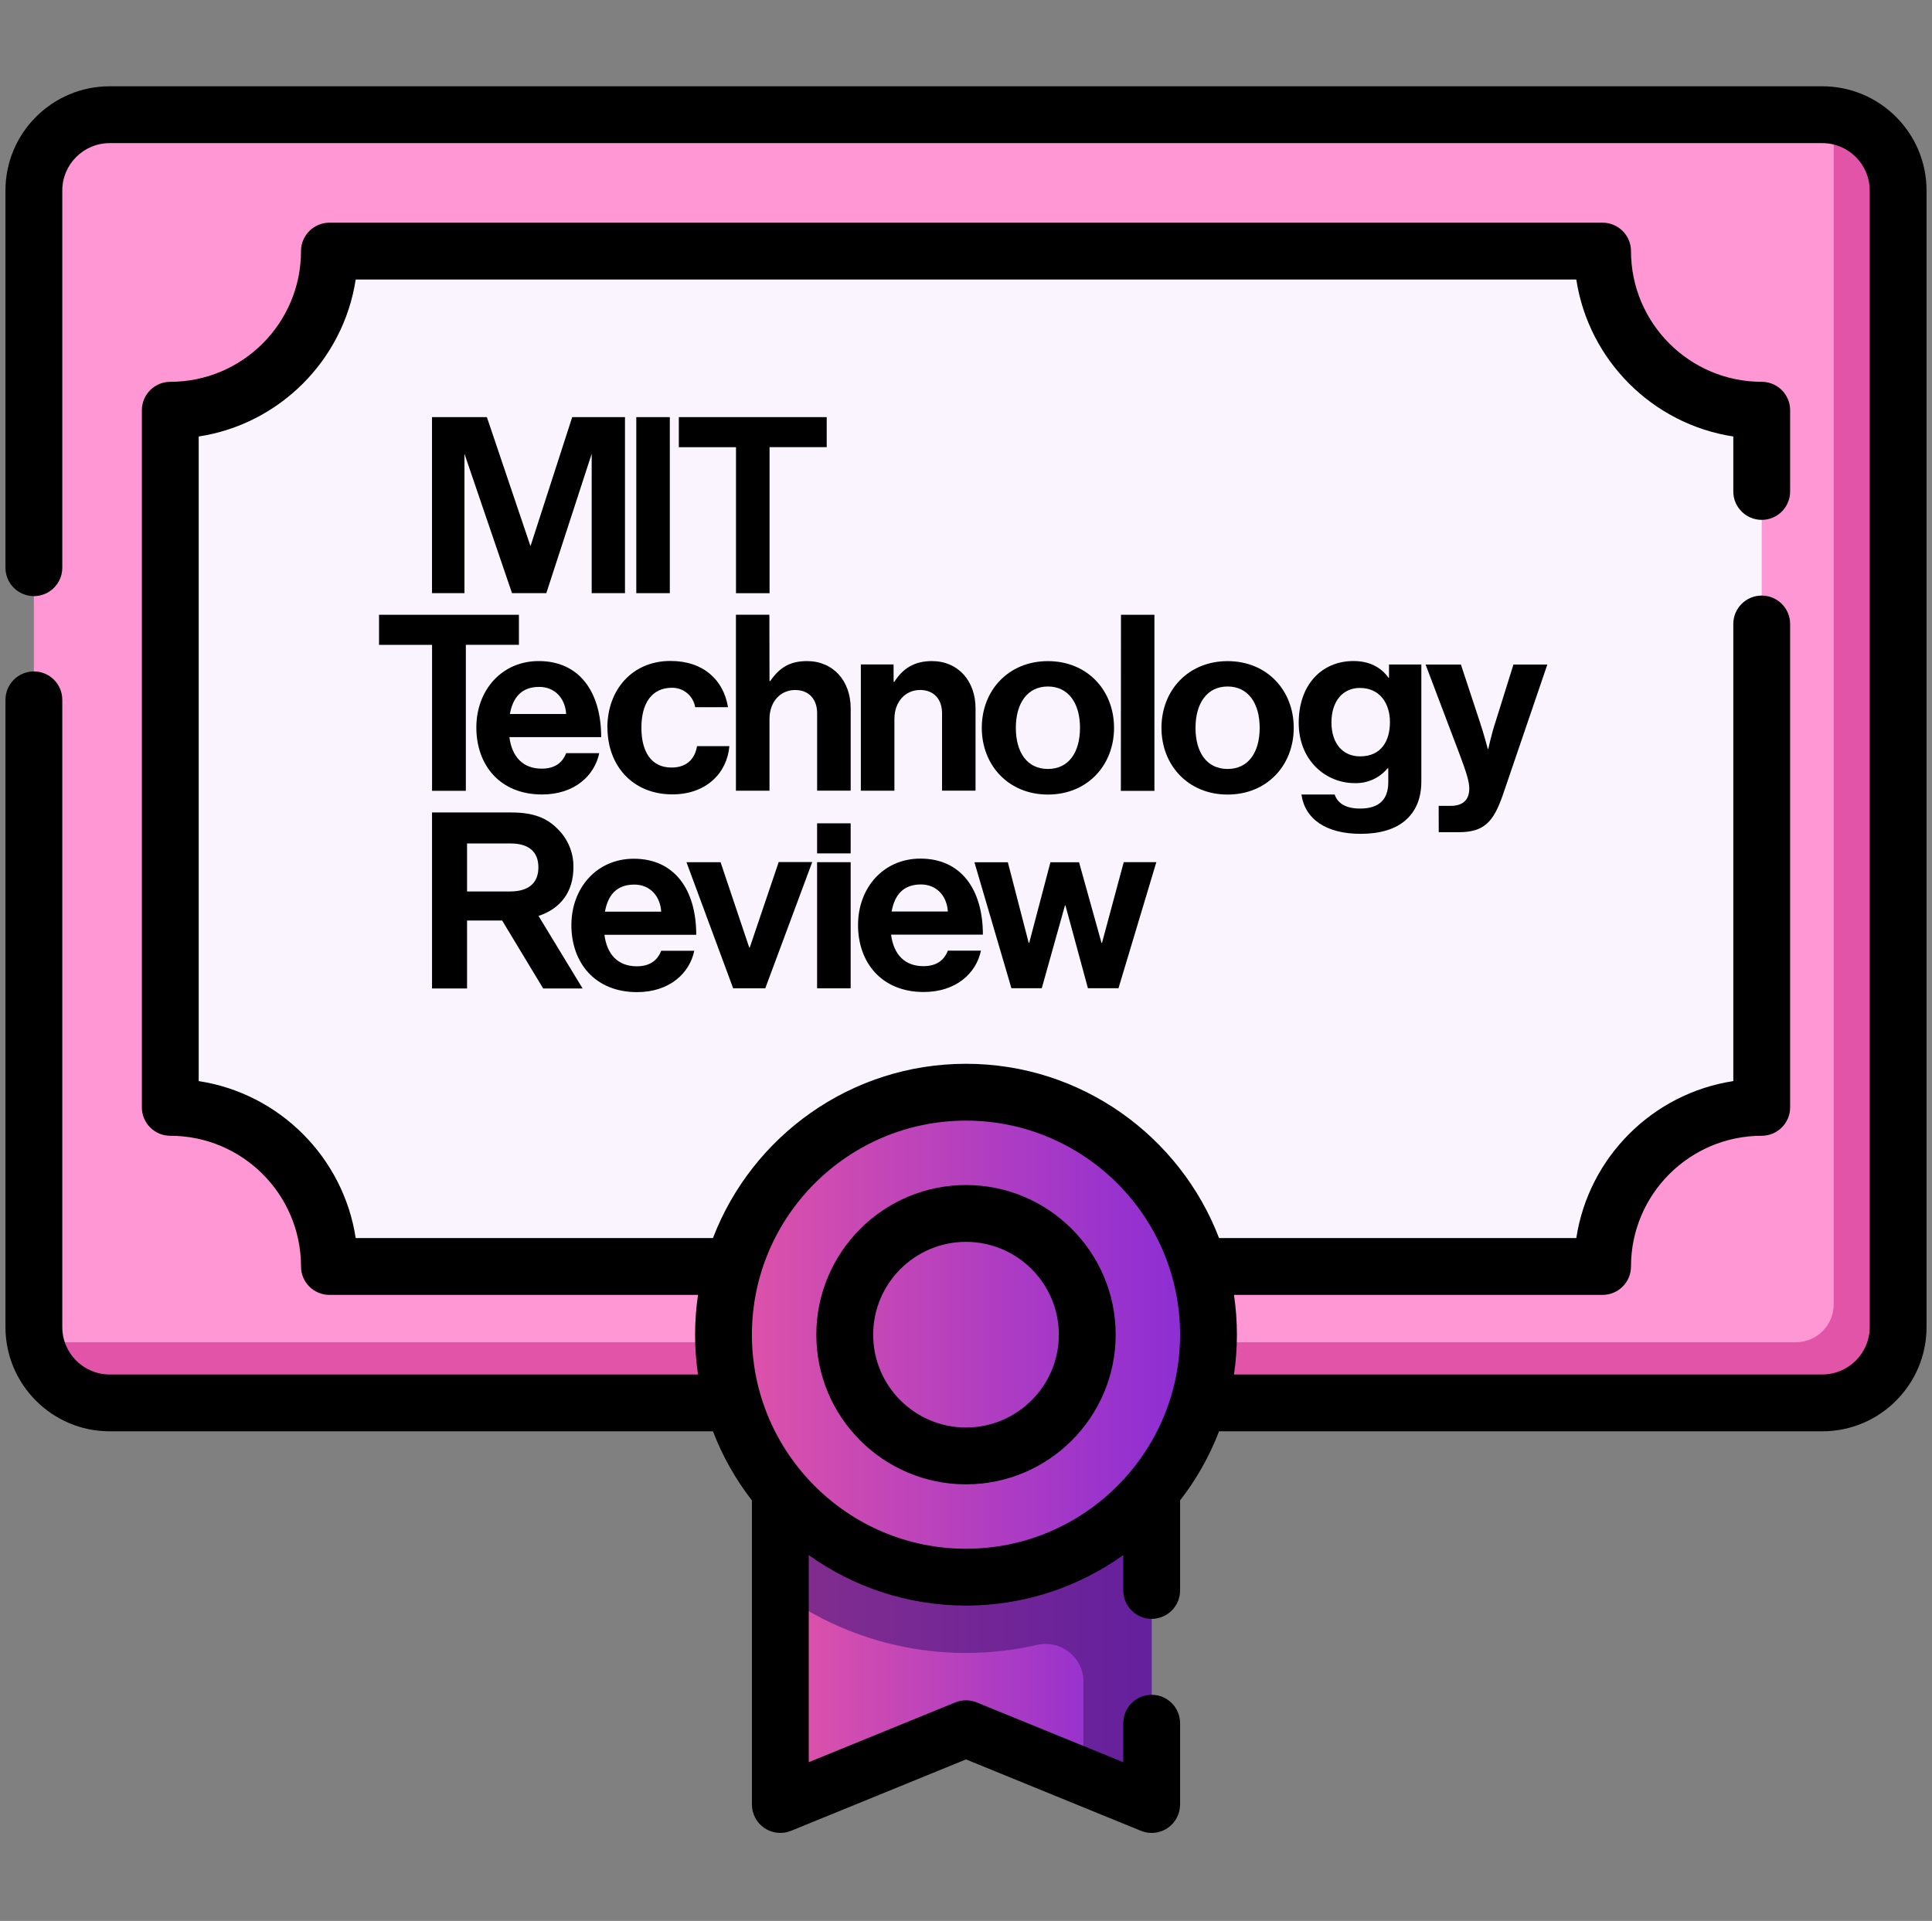 <svg width="177" height="176" viewBox="0 0 177 176" fill="none" xmlns="http://www.w3.org/2000/svg">
<rect x="0" y="0" width="177" height="176" fill="#808080" stroke="none"/>
<g clip-path="url(#clip0_36269_193247)">
<path d="M88.5 158.391L105.51 165.334V135.827H71.49V165.334L88.5 158.391Z" fill="url(#paint0_linear_36269_193247)"/>
<path opacity="0.66" d="M99.261 135.827H71.49V145.951C76.282 149.405 82.155 151.449 88.5 151.449C90.73 151.449 92.902 151.195 94.988 150.716C97.173 150.215 99.261 151.85 99.261 154.091V162.784L105.51 165.334V135.827C105.51 135.827 102.165 135.827 99.261 135.827Z" fill="#521A80"/>
<path d="M166.954 128.537H10.046C6.212 128.537 3.104 125.428 3.104 121.595V17.452C3.104 13.618 6.212 10.51 10.046 10.51H166.954C170.788 10.51 173.896 13.618 173.896 17.452V121.595C173.896 125.428 170.788 128.537 166.954 128.537Z" fill="#FF97D4"/>
<path d="M167.995 10.596V119.512C167.995 121.428 166.441 122.983 164.524 122.983H3.243C3.886 126.152 6.687 128.537 10.047 128.537H166.954C170.789 128.537 173.896 125.428 173.896 121.595V17.452C173.896 13.973 171.334 11.099 167.995 10.596Z" fill="#E154A7"/>
<path d="M161.399 37.587V101.46C153.345 101.46 146.819 107.987 146.819 116.04H30.18C30.18 107.987 23.654 101.46 15.601 101.46V37.587C23.654 37.587 30.18 31.061 30.18 23.007H146.819C146.819 31.061 153.345 37.587 161.399 37.587Z" fill="#F9F4FD"/>
<path d="M110.717 122.289C110.717 134.559 100.77 144.505 88.5 144.505C76.23 144.505 66.282 134.559 66.282 122.289C66.282 110.019 76.23 100.072 88.5 100.072C100.77 100.072 110.717 110.019 110.717 122.289Z" fill="url(#paint1_linear_36269_193247)"/>
<path d="M166.954 7.906H10.046C4.782 7.906 0.5 12.188 0.5 17.452V52.015C0.5 53.452 1.666 54.619 3.104 54.619C4.542 54.619 5.707 53.452 5.707 52.015V17.452C5.707 15.059 7.654 13.114 10.046 13.114H166.954C169.347 13.114 171.293 15.06 171.293 17.452V121.595C171.293 123.988 169.346 125.933 166.954 125.933H113.051C113.227 124.744 113.32 123.527 113.32 122.289C113.32 121.051 113.227 119.834 113.051 118.643H146.819C148.257 118.643 149.423 117.478 149.423 116.04C149.423 109.436 154.795 104.064 161.399 104.064C162.837 104.064 164.003 102.898 164.003 101.46V57.171C164.003 55.733 162.837 54.568 161.399 54.568C159.961 54.568 158.796 55.733 158.796 57.171V99.054C151.401 100.183 145.541 106.042 144.413 113.436H111.683C108.11 104.111 99.068 97.468 88.5 97.468C77.932 97.468 68.89 104.111 65.317 113.436H32.587C31.459 106.042 25.599 100.183 18.204 99.054V39.993C25.599 38.864 31.459 33.005 32.587 25.611H144.413C145.542 33.005 151.401 38.864 158.796 39.993V45.029C158.796 46.467 159.962 47.632 161.399 47.632C162.837 47.632 164.003 46.467 164.003 45.029V37.587C164.003 36.149 162.837 34.983 161.399 34.983C154.795 34.983 149.423 29.611 149.423 23.007C149.423 21.569 148.257 20.403 146.819 20.403H30.181C28.743 20.403 27.577 21.569 27.577 23.007C27.577 29.611 22.205 34.983 15.601 34.983C14.163 34.983 12.997 36.149 12.997 37.587V101.46C12.997 102.898 14.163 104.064 15.601 104.064C22.205 104.064 27.577 109.436 27.577 116.04C27.577 117.478 28.743 118.643 30.181 118.643H63.949C63.773 119.834 63.68 121.051 63.68 122.289C63.68 123.527 63.773 124.744 63.949 125.935H10.046C7.653 125.935 5.707 123.988 5.707 121.595V64.121C5.707 62.683 4.542 61.518 3.104 61.518C1.666 61.518 0.5 62.683 0.5 64.121V121.595C0.5 126.859 4.782 131.141 10.046 131.141H65.317C66.195 133.434 67.405 135.564 68.886 137.473V165.334C68.886 166.202 69.319 167.011 70.038 167.495C70.758 167.978 71.671 168.072 72.474 167.745L88.5 161.203L104.526 167.745C104.843 167.874 105.177 167.938 105.509 167.938C106.019 167.938 106.527 167.788 106.962 167.495C107.682 167.011 108.114 166.202 108.114 165.334V157.887C108.114 156.449 106.947 155.284 105.51 155.284C104.072 155.284 102.907 156.449 102.907 157.887V161.459L89.484 155.982C88.853 155.724 88.147 155.724 87.516 155.982L74.093 161.459V142.482C78.159 145.39 83.132 147.109 88.5 147.109C93.868 147.109 98.841 145.39 102.907 142.482V145.72C102.907 147.159 104.072 148.324 105.51 148.324C106.947 148.324 108.114 147.159 108.114 145.72V137.473C109.595 135.564 110.805 133.434 111.683 131.141H166.954C172.218 131.141 176.5 126.859 176.5 121.595V17.452C176.5 12.188 172.218 7.906 166.954 7.906ZM88.5 141.902C77.685 141.902 68.886 133.104 68.886 122.289C68.886 111.474 77.685 102.675 88.5 102.675C99.315 102.675 108.114 111.474 108.114 122.289C108.114 133.104 99.315 141.902 88.5 141.902Z" fill="black"/>
<path d="M88.5 108.577C80.939 108.577 74.788 114.728 74.788 122.289C74.788 129.85 80.939 136.001 88.5 136.001C96.061 136.001 102.212 129.85 102.212 122.289C102.212 114.728 96.061 108.577 88.5 108.577ZM88.5 130.794C83.81 130.794 79.995 126.978 79.995 122.289C79.995 117.599 83.81 113.784 88.5 113.784C93.19 113.784 97.005 117.599 97.005 122.289C97.005 126.978 93.19 130.794 88.5 130.794Z" fill="black"/>
<g clip-path="url(#clip1_36269_193247)">
<path d="M52.423 38.219L48.601 50.042L44.606 38.219H39.578V54.347H42.551V41.578L46.908 54.347H50.051L54.207 41.578V54.347H57.258V38.219H52.423Z" fill="black"/>
<path d="M92.661 90.543H95.443L97.566 82.96H97.611L99.669 90.543H102.471L105.937 78.996H102.95L100.96 86.391H100.915L98.857 79.003H96.235L94.29 86.391H94.245L92.334 79.003H89.272L92.661 90.543Z" fill="black"/>
<path d="M84.328 78.668C80.945 78.668 78.609 81.329 78.609 84.757L78.608 84.746C78.608 88.206 80.779 90.891 84.623 90.891C87.606 90.891 89.443 89.155 89.868 87.102H86.838C86.497 87.984 85.797 88.523 84.599 88.523C82.858 88.523 81.862 87.418 81.637 85.636H90.047C90.047 81.509 88.058 78.668 84.328 78.668ZM84.375 81.037C85.777 81.037 86.746 82.051 86.838 83.517H81.685C81.957 82.006 82.746 81.037 84.375 81.037Z" fill="black"/>
<path d="M74.858 78.19H77.933V75.436H74.858V78.192V78.19Z" fill="black"/>
<path d="M74.858 90.554H77.933V78.996H74.858V90.554Z" fill="black"/>
<path d="M67.17 90.555H70.109L74.414 78.983H71.341L68.687 86.821H68.642L66.015 78.997H62.89L67.17 90.555Z" fill="black"/>
<path d="M58.066 78.68C54.683 78.68 52.348 81.341 52.348 84.769L52.347 84.758C52.347 88.218 54.517 90.902 58.36 90.902C61.344 90.902 63.181 89.167 63.605 87.114H60.576C60.236 87.996 59.536 88.535 58.338 88.535C56.597 88.535 55.6 87.43 55.375 85.648H63.786C63.786 81.52 61.797 78.68 58.066 78.68ZM58.113 81.049C59.514 81.049 60.485 82.063 60.576 83.529H55.423C55.695 82.019 56.484 81.049 58.113 81.049Z" fill="black"/>
<path d="M39.58 74.441V90.565H42.789V84.34H46.004V84.341L49.763 90.565H53.373L49.338 83.921C51.373 83.245 52.536 81.704 52.536 79.447C52.544 78.797 52.42 78.152 52.171 77.551C51.923 76.95 51.555 76.406 51.089 75.951C50.141 74.981 48.922 74.441 46.862 74.441H39.58ZM42.789 77.281H46.776C48.399 77.281 49.325 78.003 49.325 79.47C49.325 80.891 48.447 81.679 46.728 81.679H42.789V77.281Z" fill="black"/>
<path d="M131.81 76.249H133.619C135.97 76.249 136.83 75.326 137.711 72.754L141.758 60.89H138.654L137.025 66.099C136.664 67.159 136.347 68.625 136.347 68.625H136.305C136.305 68.625 135.921 67.159 135.56 66.099L133.842 60.89H130.606L133.725 69.123C134.382 70.881 134.607 71.627 134.607 72.258C134.607 73.205 134.11 73.837 132.888 73.837H131.804L131.81 76.249Z" fill="black"/>
<path d="M123.999 60.566C121.06 60.566 118.981 62.776 118.981 66.227C118.981 69.723 121.512 71.752 124.09 71.752C124.665 71.774 125.238 71.663 125.764 71.428C126.289 71.194 126.753 70.841 127.12 70.398H127.187V71.669C127.187 73.248 126.351 74.083 124.609 74.083C123.178 74.083 122.522 73.52 122.274 72.797H119.231C119.548 75.045 121.492 76.399 124.656 76.399C126.374 76.399 127.866 75.993 128.838 75.091C129.696 74.301 130.216 73.195 130.216 71.571V60.881H127.254V62.099H127.209C126.508 61.129 125.445 60.566 123.999 60.566ZM124.58 63.032C126.436 63.032 127.34 64.472 127.34 66.168L127.339 66.165C127.339 67.879 126.549 69.301 124.604 69.301C123.022 69.301 121.981 68.128 121.981 66.189C121.981 64.251 123.019 63.032 124.58 63.032Z" fill="black"/>
<path d="M112.466 60.575C108.871 60.575 106.408 63.236 106.408 66.687V66.688C106.408 70.132 108.871 72.8 112.466 72.8C116.061 72.8 118.525 70.138 118.525 66.687C118.525 63.236 116.061 60.575 112.466 60.575ZM112.466 62.899C114.344 62.899 115.405 64.431 115.405 66.687C115.405 68.944 114.365 70.455 112.466 70.455C110.567 70.455 109.527 68.948 109.527 66.688C109.527 64.427 110.589 62.899 112.466 62.899Z" fill="black"/>
<path d="M102.688 72.46H105.762V56.329H102.698L102.688 72.46Z" fill="black"/>
<path d="M96.004 60.575C92.41 60.575 89.947 63.236 89.947 66.687V66.688C89.947 70.132 92.41 72.8 96.004 72.8C99.6 72.8 102.063 70.138 102.063 66.687C102.063 63.236 99.6 60.575 96.004 60.575ZM96.004 62.899C97.882 62.899 98.944 64.431 98.944 66.688L98.943 66.687C98.943 68.944 97.903 70.455 96.004 70.455C94.106 70.455 93.066 68.942 93.066 66.688C93.066 64.433 94.128 62.899 96.004 62.899Z" fill="black"/>
<path d="M81.864 60.878H78.866V72.449H81.941V65.88C81.941 64.302 82.935 63.219 84.292 63.219C85.581 63.219 86.305 64.098 86.305 65.337V72.441H89.373V64.902C89.373 62.376 87.768 60.571 85.373 60.571C83.79 60.571 82.729 61.226 81.937 62.465H81.869L81.864 60.879V60.878Z" fill="black"/>
<path d="M70.486 56.322H67.422V72.449H70.497V65.881C70.497 64.303 71.49 63.221 72.848 63.221C74.136 63.221 74.861 64.1 74.861 65.339V72.443H77.935V64.903C77.935 62.377 76.33 60.572 73.935 60.572C72.353 60.572 71.404 61.18 70.567 62.398H70.499L70.486 56.322Z" fill="black"/>
<path d="M55.653 66.672C55.653 70.123 57.936 72.784 61.599 72.784C64.697 72.784 66.617 70.823 66.821 68.363H63.858C63.645 69.672 62.773 70.325 61.523 70.325C59.645 70.325 58.762 68.858 58.762 66.67C58.762 64.437 59.711 63.015 61.565 63.015C62.074 63.009 62.569 63.185 62.958 63.512C63.348 63.839 63.607 64.295 63.688 64.797H66.696C66.288 62.293 64.434 60.559 61.429 60.559C57.902 60.559 55.643 63.221 55.643 66.672" fill="black"/>
<path d="M49.358 60.569C45.979 60.569 43.644 63.226 43.64 66.649C43.64 66.651 43.64 66.652 43.64 66.654C43.64 66.655 43.64 66.657 43.64 66.658C43.644 70.114 45.814 72.793 49.654 72.793C52.638 72.793 54.474 71.059 54.899 69.006H51.869C51.529 69.885 50.828 70.426 49.63 70.426C47.889 70.426 46.894 69.32 46.669 67.539H55.077C55.077 63.41 53.09 60.569 49.358 60.569ZM49.405 62.936C50.807 62.936 51.777 63.951 51.868 65.417H46.714C46.986 63.906 47.777 62.936 49.405 62.936Z" fill="black"/>
<path d="M62.191 38.219V40.973H67.428V54.349H70.503V40.972H75.739V38.217L62.191 38.219Z" fill="black"/>
<path d="M34.725 56.329V59.083H39.583V72.458H42.679V59.081H47.54V56.327L34.725 56.329Z" fill="black"/>
<path d="M58.294 38.219H61.365V54.347H58.294V38.219Z" fill="black"/>
</g>
</g>
<defs>
<linearGradient id="paint0_linear_36269_193247" x1="71.49" y1="150.581" x2="105.51" y2="150.581" gradientUnits="userSpaceOnUse">
<stop stop-color="#E154A7"/>
<stop offset="1" stop-color="#882BD6"/>
</linearGradient>
<linearGradient id="paint1_linear_36269_193247" x1="66.282" y1="122.288" x2="110.717" y2="122.288" gradientUnits="userSpaceOnUse">
<stop stop-color="#E154A7"/>
<stop offset="1" stop-color="#882BD6"/>
</linearGradient>
<clipPath id="clip0_36269_193247">
<rect width="176" height="176" fill="white" transform="translate(0.5)"/>
</clipPath>
<clipPath id="clip1_36269_193247">
<rect width="107.556" height="53.654" fill="white" transform="translate(34.722 37.658)"/>
</clipPath>
</defs>
</svg>

